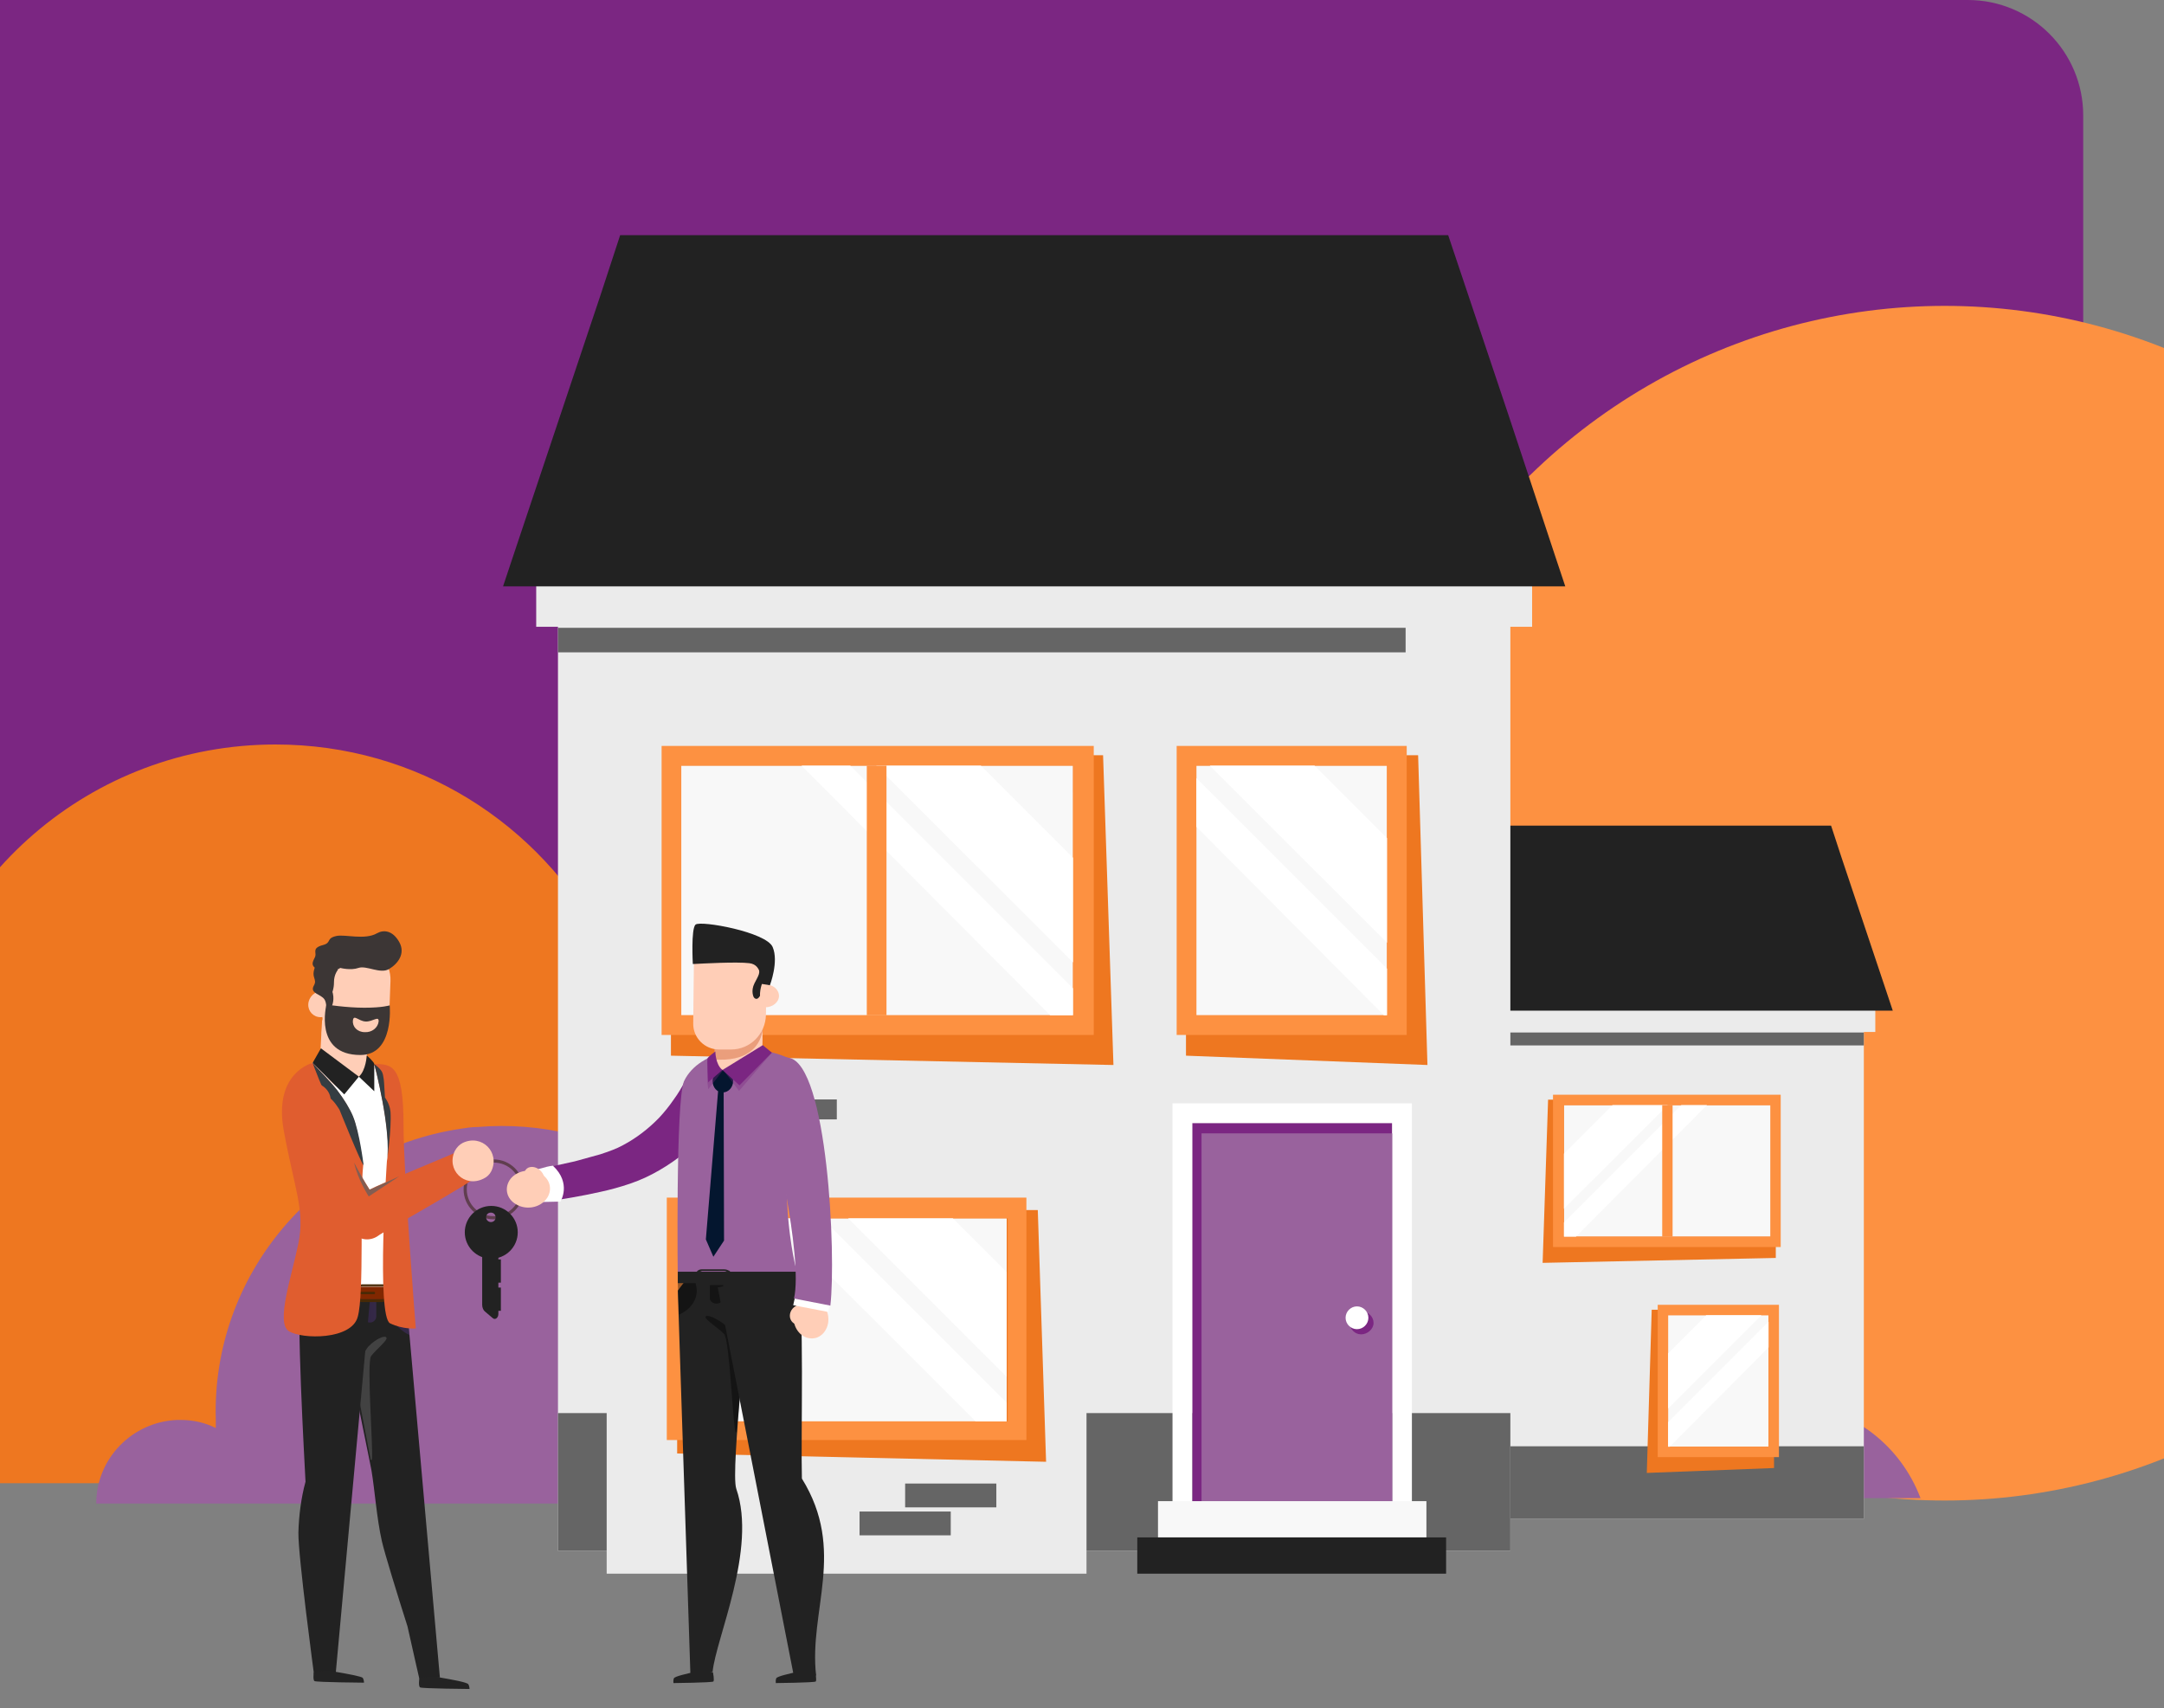 <svg width="375" height="296" viewBox="0 0 375 296" fill="none" xmlns="http://www.w3.org/2000/svg">
<rect x="0" y="0" width="375" height="296" fill="#808080" stroke="none"/>
<path d="M-2 0H341C352.046 0 361 8.954 361 20V226C361 237.046 352.046 246 341 246H18C6.954 246 -2 237.046 -2 226V0Z" fill="#7B2682"/>
<ellipse cx="337" cy="156.5" rx="103" ry="103.5" fill="#FD9141"/>
<path d="M-78.29 218.502C-71.644 218.011 -64.997 218.502 -58.597 219.973C-54.658 200.356 -38.165 184.908 -16.995 183.192C-16.503 183.192 -16.01 183.192 -15.518 183.192C-10.841 152.295 15.745 129 47.746 129C72.363 129 93.533 142.732 104.365 163.084C111.749 160.877 119.627 159.651 127.75 159.651C172.06 159.651 208 195.452 208 239.59C208 245.475 207.262 251.36 206.031 257H64.486H49.716H48.239H47.993H47.746H24.607H-16.995H-25.611H-50.473H-129C-121.123 235.912 -101.922 220.464 -78.29 218.502Z" fill="#EE7720"/>
<path d="M311.179 243.198C308.313 242.91 305.592 243.198 302.87 243.773C301.15 235.432 294.131 228.816 285.249 228.097C285.105 228.097 284.819 228.097 284.532 228.097C282.527 215.01 271.352 204.942 257.743 204.942C247.285 204.942 238.259 210.839 233.818 219.468C230.667 218.461 227.372 218.03 223.933 218.03C205.166 218.03 189.981 233.275 189.981 252.115C189.981 254.703 190.267 257.148 190.84 259.593H250.866H257.17H257.886H258.029H258.172H267.914H285.392H288.973H299.575H332.811C329.373 250.533 321.207 244.061 311.179 243.198Z" fill="#99629D"/>
<path d="M203.294 230.935C202.36 228.6 201.425 226.264 200.179 223.928C200.335 222.527 200.491 220.97 200.491 219.413C200.491 215.832 199.867 212.406 198.777 209.292C196.44 202.908 191.923 197.615 186.16 194.189C178.527 177.996 162.171 166.941 143.011 166.941C123.384 166.941 106.716 178.774 99.239 195.59C99.083 195.902 99.083 196.213 98.928 196.525C93.787 195.279 88.335 194.812 82.727 195.279C81.793 195.279 80.702 195.435 79.768 195.59C55 199.327 36.619 220.97 37.398 246.038C37.398 246.506 37.398 246.973 37.398 247.44C35.529 246.506 33.504 246.038 31.323 246.038C31.167 246.038 31.011 246.038 30.7 246.038C22.911 246.35 16.68 252.734 16.68 260.519H97.681H141.297H205.475C206.098 257.093 206.566 253.356 206.566 249.775C206.566 243.236 205.319 236.852 203.294 230.935Z" fill="#99629D"/>
<path d="M322.985 171.054H236.024V263.18H322.985V171.054Z" fill="#EBEBEB"/>
<path d="M322.985 250.6H236.024V263.18H322.985V250.6Z" fill="#656565"/>
<path d="M324.972 173.608H234.036V178.81H324.972V173.608Z" fill="#EBEBEB"/>
<path d="M328 175.121H231.008L231.955 172.283L236.213 159.42L241.701 143.057H317.307L319.105 148.543L327.054 172.283L328 175.121Z" fill="#222222"/>
<path d="M322.983 178.903H245.588V181.143H322.983V178.903Z" fill="#656565"/>
<path d="M268.269 190.538L267.323 218.819L307.728 217.968V190.538H268.269Z" fill="#EE7720"/>
<path d="M306.876 191.484H271.013V214.279H306.876V191.484Z" fill="#F8F8F8"/>
<path d="M306.782 191.484V214.279H271.013V191.484H306.782ZM308.674 189.687H306.876H271.013H269.121V191.484V214.279V216.076H270.918H306.782H308.58V214.279V191.484V189.687H308.674Z" fill="#FD9141"/>
<path d="M288.992 191.484L271.013 209.455V199.902L279.435 191.484H288.992Z" fill="white"/>
<path d="M295.805 191.484L273.095 214.279H271.013V211.82L291.358 191.484H295.805Z" fill="white"/>
<path d="M289.843 191.484H288.046V214.279H289.843V191.484Z" fill="#FD9141"/>
<g opacity="0.22">
<path opacity="0.22" d="M282.747 193.944H271.013V214.185H282.747V193.944Z" fill="white"/>
</g>
<g opacity="0.22">
<path opacity="0.22" d="M301.672 193.944H289.938V214.185H301.672V193.944Z" fill="white"/>
</g>
<path d="M286.225 226.939L285.374 255.22L307.422 254.368V226.939H286.225Z" fill="#EE7720"/>
<path d="M306.475 227.884H289.064V250.679H306.475V227.884Z" fill="#F8F8F8"/>
<path d="M306.475 227.885V250.68H289.064V227.885H306.475ZM308.273 226.087H306.475H289.064H287.266V227.885V250.68V252.477H289.064H306.475H308.273V250.68V227.885V226.087Z" fill="#FD9141"/>
<path d="M305.246 227.885L289.065 244.059V234.506L295.688 227.885H305.246Z" fill="white"/>
<path d="M306.476 229.019V233.465L289.348 250.679H289.065V246.423L306.476 229.019Z" fill="white"/>
<g opacity="0.22">
<path opacity="0.22" d="M300.798 230.344H289.064V250.585H300.798V230.344Z" fill="white"/>
</g>
<path d="M96.691 93.885H261.73V268.725H96.691V93.885Z" fill="#EBEBEB"/>
<path d="M96.691 244.85H261.73V268.725H96.691V244.85Z" fill="#656565"/>
<path d="M92.92 98.732H265.501V108.605H92.92V98.732Z" fill="#EBEBEB"/>
<path d="M87.173 101.604H271.248L269.452 96.219L261.371 71.806L250.955 40.751H107.466L104.054 51.162L88.969 96.219L87.173 101.604Z" fill="#222222"/>
<path d="M206.598 194.588H241.257V260.288H206.598V194.588Z" fill="#7B2682"/>
<path d="M206.597 194.588V260.288H241.257V194.588H206.597ZM203.006 191.178H206.418H241.257H244.669V194.588V260.288V263.699H241.257H206.597H203.185V260.288V194.588V191.178H203.006Z" fill="white"/>
<path d="M208.214 196.383H241.257V260.467H208.214V196.383Z" fill="#99629D"/>
<path d="M233.894 229.233C233.894 230.31 234.792 231.208 235.87 231.208C236.947 231.208 238.025 230.31 238.025 229.233C238.025 228.156 237.127 227.259 236.049 227.259C234.972 227.259 233.894 228.156 233.894 229.233Z" fill="#7B2682"/>
<path d="M233.176 228.336C233.176 229.413 234.074 230.31 235.151 230.31C236.229 230.31 237.127 229.413 237.127 228.336C237.127 227.259 236.229 226.361 235.151 226.361C234.074 226.361 233.176 227.259 233.176 228.336Z" fill="white"/>
<path d="M200.671 260.108H247.184V266.391H200.671V260.108Z" fill="#F8F8F8"/>
<path d="M197.079 266.391H250.596V272.674H197.079V266.391Z" fill="#222222"/>
<path d="M105.132 199.256H188.28V272.674H105.132V199.256Z" fill="#EBEBEB"/>
<path d="M96.694 108.782H243.579V113.034H96.694V108.782Z" fill="#656565"/>
<path d="M191.153 130.863L192.949 184.536L116.266 182.921V130.863H191.153Z" fill="#EE7720"/>
<path d="M117.882 132.659H185.945V175.92H117.882V132.659Z" fill="#F8F8F8"/>
<path d="M118.062 132.659V175.92H185.945V132.659H118.062ZM114.47 129.248H117.882H185.945H189.537V132.659V175.92V179.33H186.125H118.062H114.65V175.92V132.659V129.248H114.47Z" fill="#FD9141"/>
<path d="M151.824 132.659L185.945 166.765V148.635L169.962 132.659H151.824Z" fill="white"/>
<path d="M138.894 132.659L181.994 175.92H185.945V171.253L147.334 132.659H138.894Z" fill="white"/>
<path d="M150.208 132.659H153.62V175.92H150.208V132.659Z" fill="#FD9141"/>
<g opacity="0.22">
<path opacity="0.22" d="M163.677 137.326H185.945V175.74H163.677V137.326Z" fill="white"/>
</g>
<g opacity="0.22">
<path opacity="0.22" d="M127.76 137.326H150.028V175.74H127.76V137.326Z" fill="white"/>
</g>
<path d="M179.839 209.667L181.276 253.287L117.344 251.851V209.667H179.839Z" fill="#EE7720"/>
<path d="M118.96 211.103H174.452V246.287H118.96V211.103Z" fill="#F8F8F8"/>
<path d="M119.14 211.103V246.286H174.631V211.103H119.14ZM115.548 207.513H118.96H174.452H177.864V210.924V246.107V249.518H174.452H118.96H115.548V246.107V211.103V207.513Z" fill="#FD9141"/>
<path d="M146.975 211.103L174.452 238.568V220.437L165.113 211.103H146.975Z" fill="white"/>
<path d="M133.866 211.103L169.064 246.287H174.452V243.055L142.486 211.103H133.866Z" fill="white"/>
<g opacity="0.22">
<path opacity="0.22" d="M129.376 214.873H174.452V246.286H129.376V214.873Z" fill="white"/>
</g>
<path d="M245.747 130.863L247.363 184.536L205.52 182.92V130.863H245.747Z" fill="#EE7720"/>
<path d="M207.316 132.659H240.359V175.92H207.316V132.659Z" fill="#F8F8F8"/>
<path d="M207.316 132.659V175.92H240.359V132.659H207.316ZM203.904 129.248H207.316H240.359H243.771V132.659V175.92V179.33H240.359H207.316H203.904V175.92V132.659V129.248Z" fill="#FD9141"/>
<path d="M209.65 132.659L240.359 163.354V145.224L227.789 132.659H209.65Z" fill="white"/>
<path d="M207.316 134.813V143.249L239.821 175.92H240.359V167.842L207.316 134.813Z" fill="white"/>
<g opacity="0.22">
<path opacity="0.22" d="M218.091 137.326H240.359V175.74H218.091V137.326Z" fill="white"/>
</g>
<path d="M156.852 257.057H172.656V261.186H156.852V257.057Z" fill="#656565"/>
<path d="M148.951 261.904H164.754V266.032H148.951V261.904Z" fill="#656565"/>
<path d="M132.656 190.503H145.012V193.962H132.656V190.503Z" fill="#656565"/>
<path d="M126.231 194.457H138.587V197.916H126.231V194.457Z" fill="#656565"/>
<path d="M85.542 211.273C82.666 211.273 80.337 208.952 80.337 206.084C80.337 203.217 82.666 200.896 85.542 200.896C88.419 200.896 90.747 203.217 90.747 206.084C90.747 208.952 88.419 211.273 85.542 211.273ZM85.542 201.442C83.008 201.442 80.885 203.49 80.885 206.084C80.885 208.611 82.94 210.727 85.542 210.727C88.076 210.727 90.199 208.679 90.199 206.084C90.199 203.49 88.145 201.442 85.542 201.442Z" fill="#603E4F"/>
<path d="M80.543 213.526C80.543 216.052 82.597 218.1 85.131 218.1C87.665 218.1 89.72 216.052 89.72 213.526C89.72 211 87.665 208.952 85.131 208.952C82.597 208.952 80.543 211 80.543 213.526ZM84.241 210.932C84.241 210.454 84.584 210.112 85.063 210.112C85.542 210.112 85.885 210.454 85.885 210.932C85.885 211.41 85.542 211.751 85.063 211.751C84.652 211.751 84.241 211.41 84.241 210.932Z" fill="#222222"/>
<path d="M84.036 227.249L85.405 228.41C85.816 228.751 86.364 228.341 86.364 227.659V214.892H83.556V226.088C83.556 226.566 83.762 227.044 84.036 227.249Z" fill="#222222"/>
<path d="M85.153 222.25H86.796V218.222H85.153V222.25Z" fill="#222222"/>
<path d="M85.153 227.128H86.796V223.1H85.153V227.128Z" fill="#222222"/>
<path d="M70.407 225.133C70.407 225.133 70.065 224.655 69.38 223.972H58.901C58.97 229.297 63.833 251.759 64.38 254.831C64.928 258.04 65.271 263.024 66.161 266.984C66.64 269.1 68.763 275.996 70.612 281.799C71.845 287.329 72.667 290.88 72.667 290.88L73.489 290.811C73.557 290.948 73.557 291.016 73.557 291.016L73.489 290.811L76.228 290.675L70.407 225.133Z" fill="#222222"/>
<path opacity="0.17" d="M70.955 231.345C69.243 230.458 67.325 228.683 67.325 226.635C67.325 225.201 67.942 223.904 68.9 222.948C69.859 224.245 70.475 225.133 70.475 225.133L70.955 231.345Z" fill="url(#paint0_linear)"/>
<path opacity="0.17" d="M64.106 220.422C64.723 220.422 65.202 220.9 65.202 221.514V228.068C65.202 228.683 64.723 229.161 64.106 229.161C63.49 229.161 63.011 228.683 63.011 228.068V221.514C62.942 220.968 63.49 220.422 64.106 220.422Z" fill="url(#paint1_linear)"/>
<path opacity="0.49" d="M63.833 233.325C63.285 233.872 62.394 235.92 61.435 238.309C62.6 244.522 63.833 250.735 64.243 252.988L64.449 252.92C64.723 251.349 63.49 235.988 64.312 234.964C65.134 233.872 67.12 232.301 66.983 231.823C66.846 231.277 65.202 231.892 63.833 233.325Z" fill="#656565"/>
<path d="M51.711 265.55C51.779 262.683 52.19 259.474 52.943 256.743C52.806 253.807 51.231 226.498 52.19 223.904C53.423 220.422 59.86 221.514 59.86 221.514L59.655 223.357C59.723 223.357 59.86 223.357 59.929 223.357C61.367 223.767 62.737 224.245 64.175 224.518L58.148 290.265L54.45 290.402C54.45 290.402 51.642 269.578 51.711 265.55Z" fill="#222222"/>
<path opacity="0.17" d="M60.682 228.683C61.709 226.703 61.298 224.518 59.792 223.699C58.285 222.948 56.23 223.904 55.203 225.884C54.176 227.864 54.587 230.048 56.093 230.868C57.6 231.619 59.655 230.663 60.682 228.683Z" fill="url(#paint2_linear)"/>
<path d="M72.667 290.811C72.804 290.743 74.311 290.333 76.297 290.675C78.283 291.016 80.954 291.494 81.159 291.835C81.365 292.177 81.365 292.655 81.365 292.655C81.365 292.655 73.147 292.586 72.804 292.382C72.462 292.177 72.667 290.811 72.667 290.811Z" fill="#232323"/>
<path d="M54.381 289.787C54.518 289.719 56.025 289.309 58.011 289.651C59.997 289.992 62.668 290.47 62.874 290.743C63.079 291.084 63.079 291.562 63.079 291.562C63.079 291.562 54.861 291.494 54.518 291.289C54.176 291.153 54.381 289.787 54.381 289.787Z" fill="#232323"/>
<path d="M59.312 182.599C63.901 182.599 67.599 186.08 67.942 190.655L69.996 223.221H51.779L53.012 214.072L49.861 192.635C49.519 187.309 53.902 182.599 59.312 182.599Z" fill="white"/>
<path d="M70.475 225.133H51.71L51.642 222.948H70.475V225.133Z" fill="#802700"/>
<path d="M61.641 224.45V223.699C61.641 223.358 61.778 223.084 61.983 222.88C62.189 222.675 62.531 222.538 62.805 222.538H66.503C66.983 222.538 67.394 222.948 67.394 223.426V224.45C67.394 224.791 67.257 225.064 67.051 225.269C66.846 225.474 66.503 225.611 66.229 225.611H62.736C62.12 225.611 61.641 225.064 61.641 224.45ZM62.805 222.88C62.599 222.88 62.394 222.948 62.257 223.084C62.12 223.221 62.052 223.426 62.052 223.631V224.382C62.052 224.791 62.394 225.133 62.805 225.133H66.298C66.503 225.133 66.709 225.064 66.846 224.928C66.983 224.791 67.051 224.586 67.051 224.382V223.358C67.051 223.084 66.846 222.88 66.572 222.88H62.805V222.88Z" fill="#472906"/>
<path d="M61.846 224.245H64.791C64.928 224.245 64.996 224.177 64.996 224.04C64.996 223.904 64.928 223.836 64.791 223.836H61.846C61.709 223.836 61.641 223.904 61.641 224.04C61.641 224.177 61.709 224.245 61.846 224.245Z" fill="#472906"/>
<path d="M54.176 184.169C54.176 184.169 47.327 185.807 49.176 195.912C51.026 206.016 52.875 209.703 51.71 215.438C50.546 221.173 47.738 229.229 50.067 230.663C52.395 232.096 60.888 232.165 61.983 228.205C63.148 224.245 62.326 207.313 62.942 201.92C62.942 201.92 62.394 198.028 61.572 194.751C61.093 192.976 59.86 190.723 58.148 188.607C56.984 187.105 55.272 185.329 54.176 184.169Z" fill="#E05D2F"/>
<path d="M64.86 184.374C64.86 184.374 68.01 196.185 67.051 201.169C67.051 201.169 65.202 228.137 67.599 229.297C69.859 230.39 72.051 230.185 72.051 230.185C72.051 230.185 69.928 203.627 69.928 194.956C69.928 184.442 67.873 184.374 64.86 184.374Z" fill="#E05D2F"/>
<path d="M64.86 184.374C64.86 184.374 67.873 195.843 67.051 201.169C67.051 201.169 67.873 195.707 67.668 192.635C67.531 191.201 66.709 190.177 66.709 190.177L66.572 187.855C66.572 187.855 66.503 186.217 66.161 185.671C65.818 185.056 64.86 184.374 64.86 184.374Z" fill="#353D42"/>
<path d="M54.176 184.169C54.176 184.169 56.23 189.904 56.984 190.177C57.737 190.45 58.833 192.293 58.833 192.293C58.833 192.293 62.6 201.647 63.011 201.92C63.011 201.92 62.326 196.185 61.161 193.386C60.614 192.088 59.655 190.518 58.422 188.88C56.778 186.831 54.861 185.056 54.176 184.169Z" fill="#353D42"/>
<path d="M50.135 192.02C50.341 193.181 50.615 194.273 50.957 195.297C51.3 196.321 51.642 197.345 52.053 198.233C52.875 200.145 53.765 201.92 54.724 203.695C55.683 205.402 56.71 207.108 57.806 208.747C58.354 209.566 58.901 210.386 59.449 211.205L60.34 212.365C60.614 212.775 60.888 213.116 61.23 213.594L61.298 213.663C62.326 214.96 64.243 215.096 65.613 214.072C65.819 213.799 82.255 204.651 82.597 203.831L79.31 199.53C78.146 200.145 67.051 204.582 63.696 206.289C62.394 206.972 62.052 208.815 61.161 209.976L66.298 209.566C66.093 209.225 65.819 208.815 65.545 208.474L64.791 207.313C64.312 206.562 63.832 205.743 63.353 204.992C62.394 203.422 61.504 201.783 60.682 200.213C59.86 198.574 59.107 196.936 58.559 195.297C57.943 193.659 57.532 192.02 57.326 190.518C57.121 188.538 55.272 187.309 53.286 187.651C51.3 188.06 49.861 189.904 50.067 191.884C50.067 191.884 50.067 191.952 50.135 192.02Z" fill="#E05D2F"/>
<path opacity="0.65" d="M63.353 205.06C63.558 205.333 63.832 205.88 64.038 206.153C64.038 206.153 68.284 204.241 69.174 203.831L63.901 207.313C63.901 207.313 61.983 204.378 61.367 201.442C61.983 202.671 62.668 203.831 63.353 205.06Z" fill="#525E66"/>
<path d="M85.132 202.944C86.707 199.667 83.488 196.458 80.201 198.028C79.653 198.301 79.173 198.779 78.831 199.394C77.256 202.671 80.474 205.88 83.762 204.241C84.378 203.968 84.858 203.49 85.132 202.944Z" fill="#FFCEB7"/>
<path d="M60.203 186.832C60.75 186.695 61.435 186.695 61.915 186.695C62.326 186.627 62.668 186.149 63.011 186.354C64.175 183.35 62.668 178.024 63.832 175.362C61.709 175.498 55.819 176.795 55.819 176.795C55.819 176.795 55.614 180.277 55.477 183.145C55.819 185.603 56.984 187.651 58.696 188.47C58.901 187.719 59.518 186.968 60.203 186.832Z" fill="#FFCEB7"/>
<path d="M55.751 179.048C55.82 177.205 55.956 175.703 55.956 175.498C55.956 175.498 56.367 175.43 56.915 175.293C58.217 175.498 60.888 175.771 63.421 175.771C63.49 175.771 63.49 175.771 63.558 175.771C63.285 178.434 63.969 182.53 63.285 184.92C63.079 184.92 62.874 184.988 62.6 184.988C57.395 184.92 56.025 181.779 55.751 179.048Z" fill="#FFCEB7"/>
<path d="M57.874 173.996C57.943 172.767 56.984 171.743 55.751 171.743C54.518 171.743 53.491 172.767 53.422 173.996C53.354 175.225 54.313 176.249 55.546 176.249C56.778 176.249 57.806 175.225 57.874 173.996Z" fill="#FFCEB7"/>
<path d="M63.01 179.868H61.024C57.943 179.868 55.477 177.342 55.545 174.201L55.682 169.9C55.819 166.623 58.559 163.96 61.846 163.96C65.133 163.96 67.804 166.691 67.667 169.968L67.462 175.498C67.325 177.956 65.339 179.868 63.01 179.868Z" fill="#FFCEB7"/>
<path d="M56.573 174.064C56.573 174.064 59.997 174.611 63.147 174.611C66.298 174.611 67.531 174.201 67.531 174.201C67.531 174.201 68.352 182.803 62.462 182.803C54.313 182.803 56.573 174.064 56.573 174.064Z" fill="#3C3635"/>
<path d="M63.49 177.683C62.805 177.683 62.257 177.478 61.983 177.273C61.915 177.205 61.915 177.068 61.983 177C62.052 176.932 62.189 176.932 62.257 177C62.531 177.273 63.832 177.683 64.791 176.932C64.859 176.864 64.996 176.864 65.065 176.932C65.133 177 65.133 177.137 65.065 177.205C64.517 177.546 63.969 177.683 63.49 177.683Z" fill="#FFCEB7"/>
<path d="M58.559 168.056C58.559 168.056 57.874 168.807 57.874 170.173V170.241C57.874 171.197 57.6 172.153 57.121 172.972C56.915 173.313 56.778 173.723 56.778 174.406L56.367 176.386C56.367 176.386 56.847 174.133 56.23 173.177C55.614 172.221 53.628 172.153 54.381 170.787C54.724 170.173 54.587 169.9 54.45 169.422C54.107 168.466 54.587 167.783 54.724 166.896C54.929 165.325 58.559 168.056 58.559 168.056Z" fill="#3C3635"/>
<path d="M57.532 174.269C57.532 174.269 58.08 173.109 57.532 171.607C56.984 170.105 56.573 169.695 57.052 168.056C57.532 166.418 57.532 166.759 57.052 167.374C56.573 167.92 56.162 171.129 56.162 171.129C56.162 171.129 56.71 172.699 56.573 174.133C57.052 175.157 57.532 174.269 57.532 174.269Z" fill="#3C3635"/>
<path d="M61.161 176.795C61.298 175.703 62.12 176.932 63.353 177C64.586 177.069 65.681 175.908 65.613 177C65.476 178.093 64.449 178.912 63.216 178.844C61.915 178.844 61.025 177.888 61.161 176.795Z" fill="#FFCEB7"/>
<path d="M62.189 186.558L64.859 189.084C64.859 189.084 64.859 184.715 64.859 184.374C64.859 184.032 63.558 182.872 63.558 182.872C63.558 182.872 63.421 185.466 62.189 186.558Z" fill="#222222"/>
<path d="M59.655 189.631L62.189 186.558L55.614 181.643L54.176 184.169L59.655 189.631Z" fill="#222222"/>
<path d="M58.97 167.715C58.97 167.715 60.75 168.193 62.12 167.715C63.49 167.237 65.887 168.807 67.394 167.92C68.9 167.032 70.338 165.257 69.174 163.209C68.01 161.161 66.435 161.092 65.339 161.707C63.216 162.936 59.723 161.843 58.285 162.185C56.436 162.594 57.532 163.345 55.956 163.755C54.107 164.233 54.792 164.984 54.655 165.598C54.587 166.145 53.491 167.169 54.861 167.852C57.121 169.08 58.97 167.715 58.97 167.715Z" fill="#3C3635"/>
<path d="M96.021 208.064C95.815 207.382 95.473 206.767 95.13 206.153C94.788 205.607 94.582 204.924 94.24 204.378C93.829 203.695 93.281 203.149 92.665 202.739C93.418 202.603 94.171 202.466 94.925 202.261C96.5 201.92 98.007 201.578 99.582 201.237C101.089 200.827 102.595 200.418 104.033 200.008C105.472 199.53 106.841 199.052 107.937 198.438C110.266 197.209 112.389 195.57 114.238 193.659C115.128 192.703 115.95 191.679 116.703 190.586C117.114 190.04 117.457 189.494 117.799 188.948C117.936 188.675 118.141 188.402 118.278 188.129L118.484 187.719L118.552 187.514C118.552 187.446 118.621 187.378 118.621 187.378C119.58 185.466 122.114 184.578 124.374 185.329C126.634 186.149 127.661 188.265 126.771 190.177C126.702 190.313 126.634 190.382 126.565 190.518L126.428 190.791L126.086 191.337C125.88 191.679 125.606 192.02 125.401 192.362C124.922 193.044 124.442 193.727 123.963 194.341C122.935 195.639 121.84 196.868 120.607 198.028C118.141 200.35 115.197 202.466 111.841 204.036C110.06 204.856 108.348 205.402 106.636 205.88C104.924 206.358 103.212 206.699 101.568 207.04C99.856 207.382 98.212 207.655 96.5 207.928C96.363 207.928 96.226 207.996 96.158 207.996C96.021 208.133 96.021 208.133 96.021 208.064Z" fill="#7B2682"/>
<path d="M127.592 257.972C126.497 254.763 130.195 225.542 129.236 221.787C128.825 220.149 132.66 222.47 130.4 221.514C130.743 217.008 130.811 213.799 130.674 212.707C129.647 206.835 117.457 223.631 117.457 223.631L119.648 290.333L122.525 289.651V289.855C122.525 289.855 122.525 289.787 122.593 289.651L123.483 289.719C124.031 283.916 131.222 268.418 127.592 257.972Z" fill="#222222"/>
<path opacity="0.4" d="M117.662 227.795C119.443 227.044 120.744 225.474 120.744 223.631C120.744 222.333 120.128 221.173 119.1 220.354C118.073 221.514 117.457 222.265 117.457 222.265L117.662 227.795Z" fill="black"/>
<path opacity="0.4" d="M124.168 218.101C123.552 218.101 123.004 218.51 123.004 219.056V224.928C123.004 225.474 123.552 225.884 124.168 225.884C124.785 225.884 125.332 225.474 125.332 224.928V219.056C125.332 218.578 124.785 218.101 124.168 218.101Z" fill="black"/>
<path opacity="0.4" d="M125.743 229.639C126.36 230.116 127.593 232.096 128.894 234.349C128.414 240.221 127.798 246.092 127.661 248.209L127.456 248.141C126.976 246.639 126.428 232.096 125.47 231.141C124.511 230.116 122.182 228.683 122.251 228.205C122.319 227.659 124.031 228.273 125.743 229.639Z" fill="black"/>
<path d="M138.961 256.197C138.756 248.96 139.44 225.133 138.208 222.607C136.564 219.056 128.62 220.149 128.62 220.149L129.031 221.924C128.962 221.924 128.825 221.924 128.757 221.924C127.318 222.333 125.88 222.811 124.374 223.084L137.523 290.197L141.426 290.333C140.125 279.068 146.7 268.691 138.961 256.197Z" fill="#222222"/>
<path d="M117.457 222.129C117.457 222.129 117.046 190.518 118.552 187.309C121.155 181.847 130.332 180.482 136.496 183.281C137.865 186.422 136.29 204.719 136.29 204.719C136.29 204.719 136.222 214.141 138.413 221.582C135.674 220.763 117.457 222.129 117.457 222.129Z" fill="#99629D"/>
<path d="M123.826 187.036C123.826 187.309 123.963 187.514 124.168 187.514C124.374 187.514 124.511 187.309 124.511 187.036C124.511 186.763 124.374 186.558 124.168 186.558C124.031 186.627 123.826 186.831 123.826 187.036Z" fill="#A9CEE6"/>
<path d="M127.045 187.309C127.045 188.402 126.223 189.289 125.264 189.289C124.237 189.289 123.483 188.402 123.483 187.309C123.483 186.217 124.305 185.329 125.264 185.329C126.223 185.329 127.045 186.217 127.045 187.309Z" fill="#04162F"/>
<path d="M117.457 222.333H140.125V220.354H117.457V222.333Z" fill="#222222"/>
<path opacity="0.35" d="M133.756 182.394C133.688 182.462 128.072 189.016 128.072 189.016L125.332 185.398L122.73 188.743L122.593 187.582L125.127 185.398L132.044 181.847L133.756 182.394Z" fill="#7B2682"/>
<path d="M127.113 185.398C126.565 185.261 125.88 185.466 125.332 185.398C124.922 185.329 124.579 185.329 124.237 185.602C123.209 182.872 124.922 177.546 123.826 175.157C126.086 175.293 132.112 176.454 132.112 176.454C132.112 176.454 132.181 179.526 132.112 182.121C131.633 184.305 130.263 186.149 128.483 186.831C128.483 186.149 127.866 185.534 127.113 185.398Z" fill="#FFCEB7"/>
<path d="M132.181 178.434C132.181 176.795 132.181 175.43 132.113 175.225C132.113 175.225 131.702 175.157 131.085 175.02C129.647 175.157 126.908 175.43 124.237 175.43C124.168 175.43 124.168 175.43 124.1 175.43C124.305 177.819 123.483 181.301 123.963 183.623C124.168 183.623 124.442 183.623 124.648 183.623C130.127 183.691 131.77 180.892 132.181 178.434Z" fill="#EA9E7C"/>
<path d="M125.195 185.398L122.661 187.582C122.661 187.582 122.524 183.691 122.593 183.418C122.661 183.145 123.963 182.189 123.963 182.189C123.963 182.189 123.963 184.442 125.195 185.398Z" fill="#7B2682"/>
<path d="M94.035 208.269C94.24 208.269 97.117 208.201 97.117 208.201C97.117 208.201 99.103 205.06 95.815 201.988C94.719 202.056 91.912 203.012 91.912 203.012L94.035 208.269Z" fill="white"/>
<path d="M89.446 208.679C87.734 207.723 87.323 205.743 88.487 204.241C89.651 202.807 91.98 202.398 93.692 203.353C95.404 204.309 95.815 206.289 94.651 207.791C93.487 209.293 91.158 209.703 89.446 208.679Z" fill="#FFCEB7"/>
<path d="M93.007 205.743C92.049 205.743 91.09 204.924 90.884 203.968C90.679 202.944 91.227 202.193 92.186 202.193C93.144 202.193 94.103 203.012 94.309 203.968C94.514 204.924 93.966 205.743 93.007 205.743Z" fill="#FFCEB7"/>
<path d="M130.263 172.562C130.263 171.47 131.359 170.582 132.66 170.582C133.961 170.582 134.989 171.47 134.989 172.562C134.989 173.655 133.893 174.542 132.592 174.542C131.291 174.542 130.263 173.655 130.263 172.562Z" fill="#FFCEB7"/>
<path d="M124.579 181.848H126.702C129.989 181.848 132.66 179.185 132.729 175.84L132.797 171.265C132.797 167.783 130.058 164.984 126.634 164.984H120.265L120.128 177.273C120.059 179.799 122.114 181.848 124.579 181.848Z" fill="#FFCEB7"/>
<path d="M119.991 167.032C119.991 167.032 120.127 167.032 120.264 167.032C121.634 166.964 127.661 166.622 129.852 166.895C132.318 167.168 131.77 170.445 131.77 170.445L133.414 170.719C133.414 170.719 134.989 166.622 133.893 164.096C132.797 161.502 121.429 159.454 120.538 160.205C119.717 160.887 120.059 167.032 120.059 167.032H119.991Z" fill="#222222"/>
<path d="M130.606 172.767C130.606 172.767 130.058 171.743 130.743 170.378C131.428 169.012 131.838 168.671 131.428 167.169C131.017 165.667 130.948 166.008 131.496 166.554C131.975 167.032 132.249 169.9 132.249 169.9C132.249 169.9 131.633 171.265 131.702 172.562C131.085 173.586 130.606 172.767 130.606 172.767Z" fill="#222222"/>
<path d="M125.469 222.675H121.84C121.497 222.675 121.223 222.538 120.949 222.402C120.744 222.197 120.607 221.924 120.607 221.651V220.763C120.607 220.354 121.018 219.944 121.566 219.944H125.538C125.88 219.944 126.154 220.08 126.428 220.217C126.634 220.422 126.771 220.695 126.771 220.968V221.651C126.702 222.265 126.154 222.675 125.469 222.675ZM121.566 220.285C121.292 220.285 121.018 220.49 121.018 220.695V221.582C121.018 221.787 121.086 221.924 121.223 222.06C121.36 222.197 121.566 222.265 121.771 222.265H125.401C125.88 222.265 126.223 221.924 126.223 221.582V220.9C126.223 220.695 126.154 220.558 126.017 220.422C125.88 220.285 125.675 220.217 125.469 220.217H121.566V220.285Z" fill="#222222"/>
<path d="M126.497 221.514H123.415C123.278 221.514 123.209 221.446 123.209 221.309C123.209 221.241 123.278 221.104 123.415 221.104H126.497C126.634 221.104 126.702 221.173 126.702 221.309C126.702 221.446 126.634 221.514 126.497 221.514Z" fill="#222222"/>
<path d="M128.14 188.06L125.195 185.398L132.181 181.096L133.756 182.394L128.14 188.06Z" fill="#7B2682"/>
<path d="M124.511 188.197L122.319 214.755L123.62 217.759L125.469 214.96L125.401 188.402L124.511 188.197Z" fill="#04162F"/>
<path d="M123.552 289.787C123.415 289.719 122.182 289.309 120.607 289.651C119.032 289.992 116.909 290.47 116.772 290.811C116.635 291.153 116.703 291.631 116.703 291.631C116.703 291.631 123.346 291.562 123.62 291.358C123.826 291.153 123.552 289.787 123.552 289.787Z" fill="#222222"/>
<path d="M141.29 289.787C141.153 289.719 139.92 289.309 138.345 289.651C136.77 289.992 134.647 290.47 134.51 290.811C134.373 291.153 134.441 291.631 134.441 291.631C134.441 291.631 141.084 291.562 141.358 291.358C141.564 291.153 141.29 289.787 141.29 289.787Z" fill="#222222"/>
<path d="M137.386 226.703C138.071 225.952 139.166 225.884 139.851 226.498C140.536 227.113 140.536 228.205 139.851 228.956C139.166 229.707 138.071 229.775 137.386 229.161C136.701 228.546 136.701 227.454 137.386 226.703Z" fill="#FFCEB7"/>
<path d="M137.523 228.068C137.591 226.157 139.029 224.723 140.673 224.928C142.317 225.133 143.618 226.84 143.55 228.751C143.481 230.663 142.043 232.097 140.399 231.892C138.687 231.755 137.386 229.98 137.523 228.068Z" fill="#FFCEB7"/>
<path d="M137.865 224.313L137.454 226.157L143.481 227.317C143.481 227.317 143.961 225.679 143.687 225.61C143.481 225.542 137.865 224.313 137.865 224.313Z" fill="white"/>
<path d="M137.591 224.996L143.892 226.225C144.919 217.554 143.413 184.442 136.701 183.281C135.194 183.008 129.031 181.643 132.934 192.157C133.756 194.41 139.235 217.896 137.591 224.996Z" fill="#99629D"/>
<defs>
<linearGradient id="paint0_linear" x1="70.969" y1="227.157" x2="67.344" y2="227.157" gradientUnits="userSpaceOnUse">
<stop offset="0.015" stop-color="#924DFF"/>
<stop offset="1" stop-color="#7C35EC"/>
</linearGradient>
<linearGradient id="paint1_linear" x1="65.195" y1="224.843" x2="62.971" y2="224.843" gradientUnits="userSpaceOnUse">
<stop offset="0.015" stop-color="#924DFF"/>
<stop offset="1" stop-color="#7C35EC"/>
</linearGradient>
<linearGradient id="paint2_linear" x1="63.644" y1="232.937" x2="61.949" y2="231.236" gradientUnits="userSpaceOnUse">
<stop offset="0.015" stop-color="#924DFF"/>
<stop offset="1" stop-color="#7C35EC"/>
</linearGradient>
</defs>
</svg>

